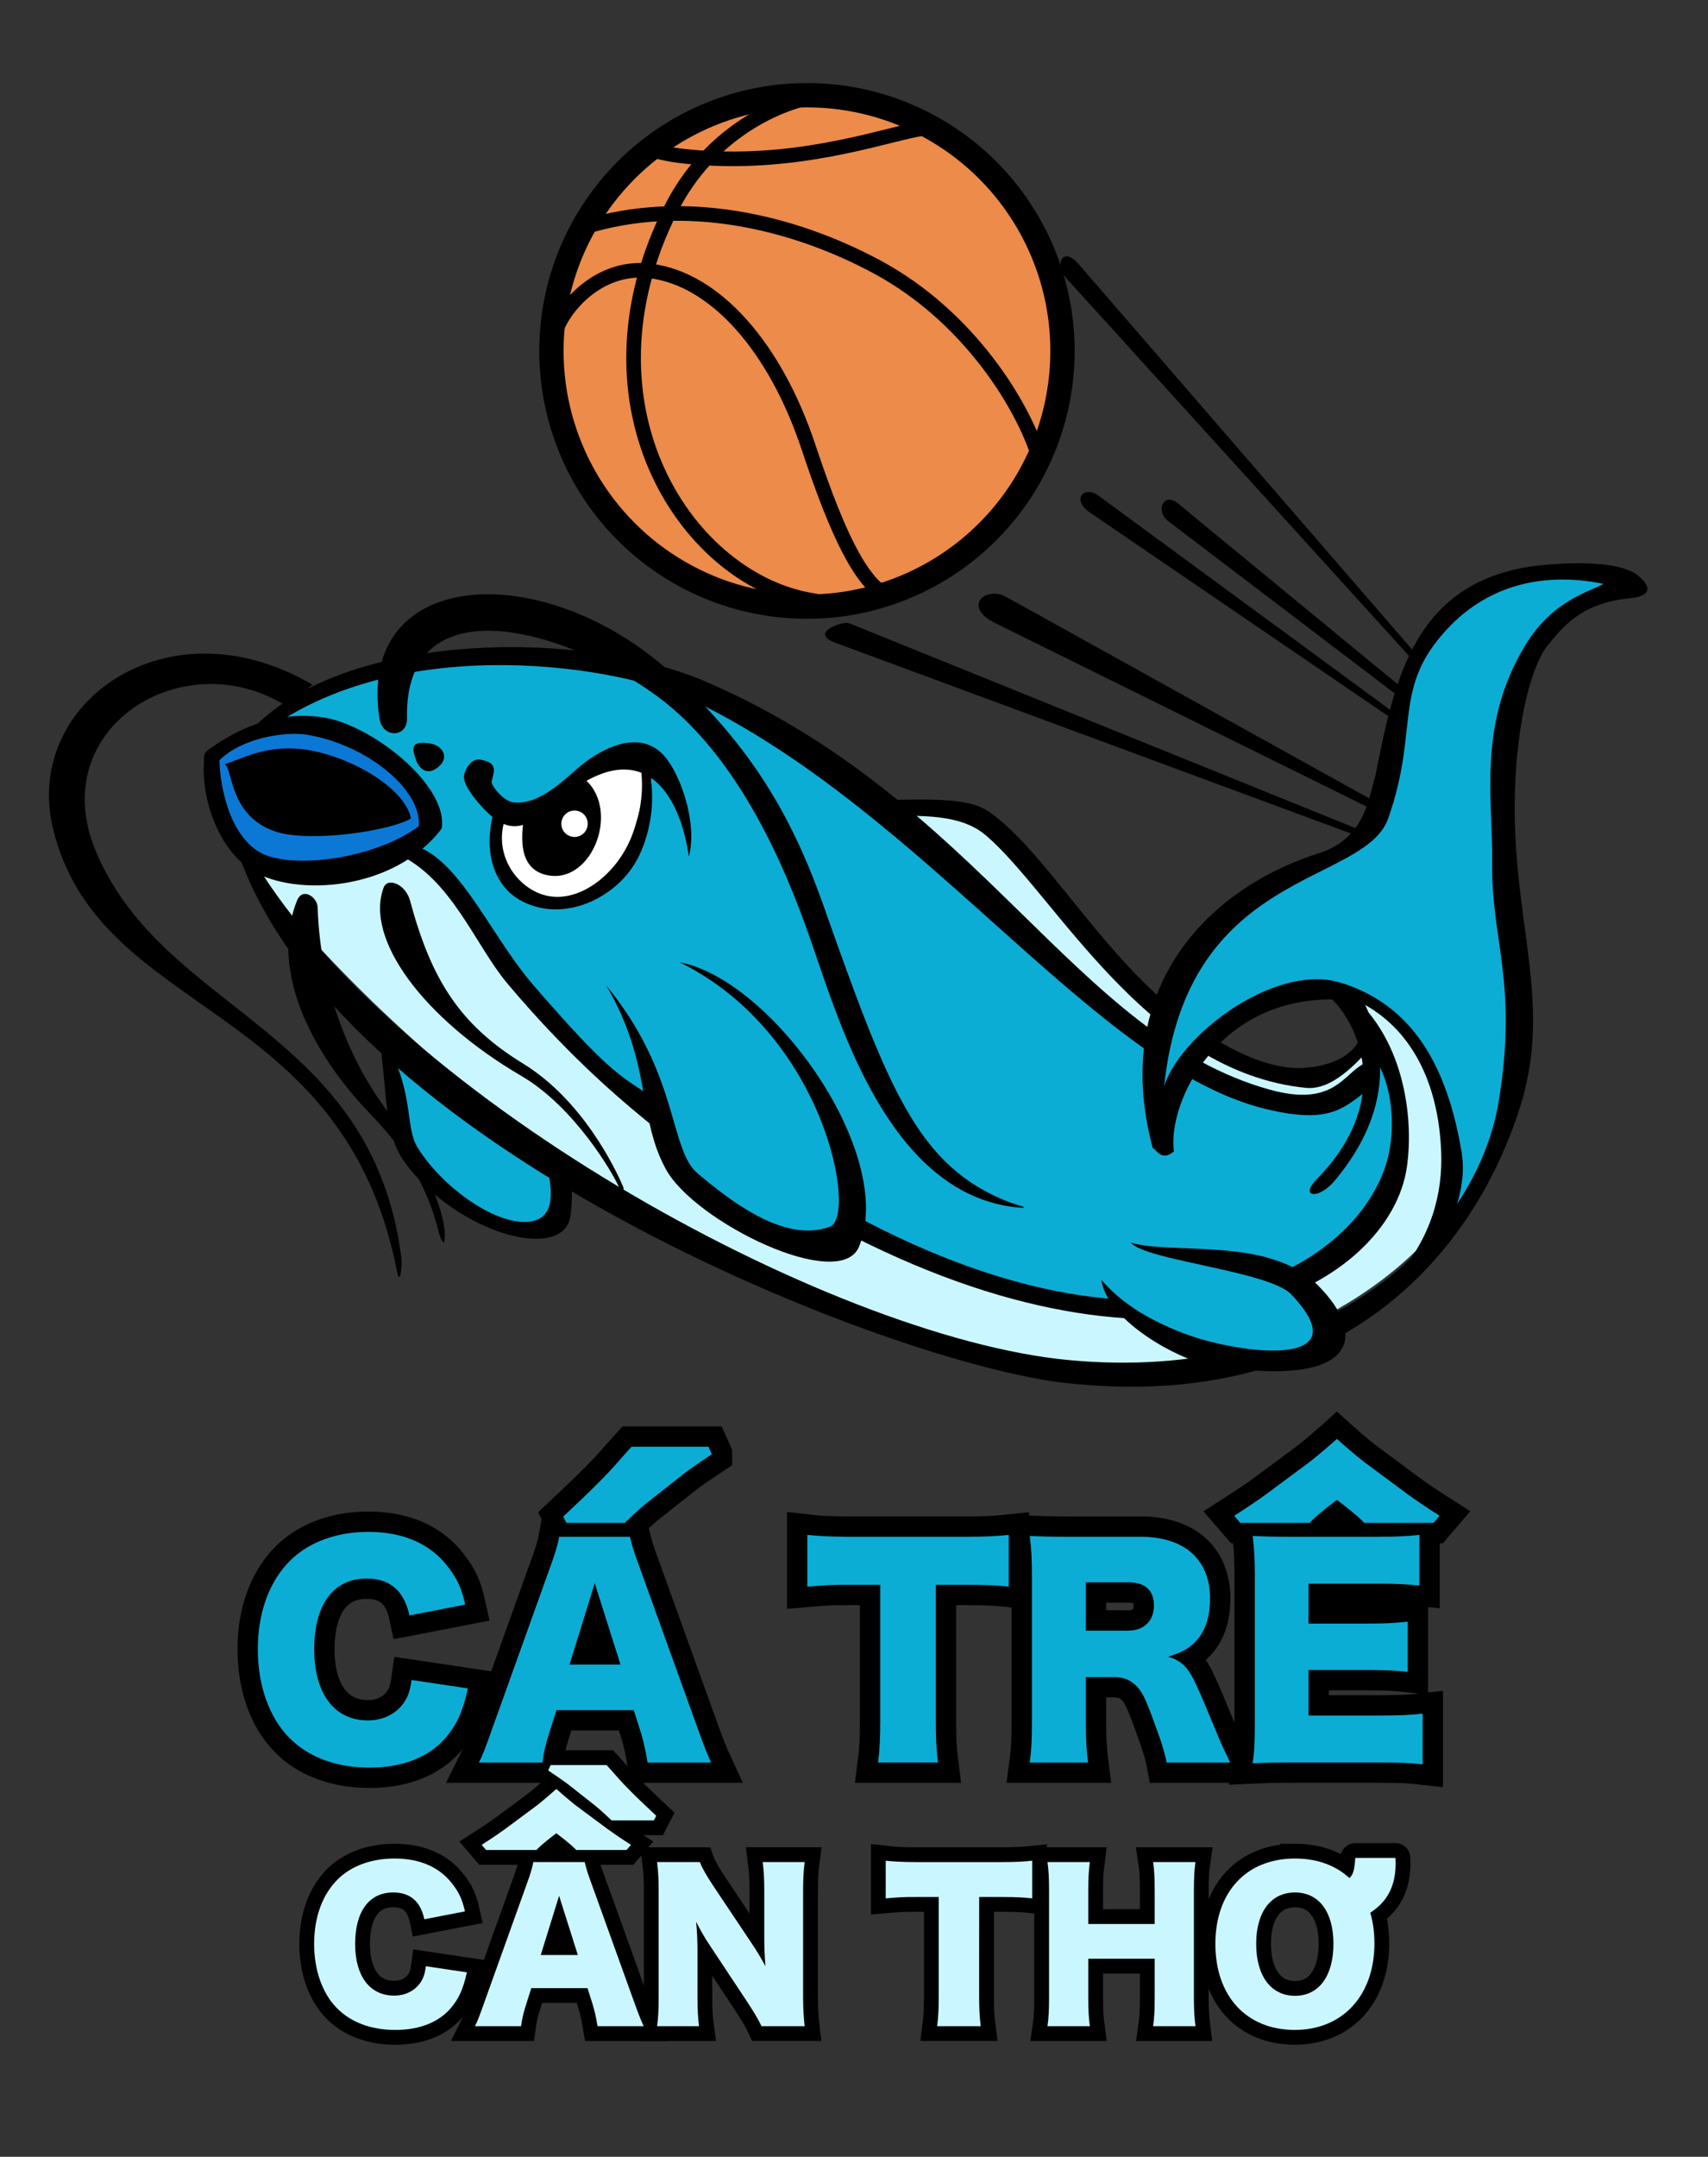 <?xml version="1.0" encoding="UTF-8" standalone="no"?>
<!-- Created with Inkscape (http://www.inkscape.org/) -->

<svg
   xmlns:dc="http://purl.org/dc/elements/1.1/"
   xmlns:cc="http://creativecommons.org/ns#"
   xmlns:rdf="http://www.w3.org/1999/02/22-rdf-syntax-ns#"
   xmlns:svg="http://www.w3.org/2000/svg"
   xmlns="http://www.w3.org/2000/svg"
   xmlns:sodipodi="http://sodipodi.sourceforge.net/DTD/sodipodi-0.dtd"
   xmlns:inkscape="http://www.inkscape.org/namespaces/inkscape"
   width="420"
   height="530"
   viewBox="0 0 111.125 140.229"
   version="1.1"
   id="svg33586"
   inkscape:version="0.92.2 5c3e80d, 2017-08-06"
   sodipodi:docname="Ca Tre Can Tho.svg">
  <rect x="0" y="0" width="111.125" height="140.229" fill="#333333" stroke="none"/>
  <defs
     id="defs33580" />
  <sodipodi:namedview
     id="base"
     pagecolor="#ffffff"
     bordercolor="#666666"
     borderopacity="1.0"
     inkscape:pageopacity="0.0"
     inkscape:pageshadow="2"
     inkscape:zoom="0.7"
     inkscape:cx="137.00526"
     inkscape:cy="237.39518"
     inkscape:document-units="px"
     inkscape:current-layer="layer1"
     showgrid="false"
     units="px"
     inkscape:window-width="1440"
     inkscape:window-height="855"
     inkscape:window-x="0"
     inkscape:window-y="1"
     inkscape:window-maximized="1" />
  <g
     inkscape:label="Lớp"
     inkscape:groupmode="layer"
     id="layer1"
     transform="translate(0,-156.771)">
    <path
       style="display:inline;opacity:1;vector-effect:none;fill:#0cadd5;fill-opacity:1;stroke:none;stroke-width:0.265px;stroke-linecap:round;stroke-linejoin:round;stroke-miterlimit:4;stroke-dasharray:none;stroke-dashoffset:0;stroke-opacity:1"
       d="m 25.4,224.295 c -0.288,3.353 0.587,6.297 0.951,6.976 2.137,3.988 6.205,5.681 9.407,5.391 0.902,-0.082 0.803,-1.923 1.057,-3.699 -5.111,-3.003 -10.113,-7.799 -11.415,-8.667 z"
       id="path10575"
       inkscape:connector-curvature="0"
       sodipodi:nodetypes="csscc" />
    <path
       style="display:inline;opacity:1;vector-effect:none;fill:#caf7ff;fill-opacity:1;stroke:none;stroke-width:0.265px;stroke-linecap:round;stroke-linejoin:round;stroke-miterlimit:4;stroke-dasharray:none;stroke-dashoffset:0;stroke-opacity:1"
       d="m 57.743,209.709 c 11.148,10.501 21.713,20.233 28.569,18.744 1.071,-0.233 2.051,-1.254 2.929,-2.044 -0.093,-0.731 -0.234,-1.168 -0.317,-1.585 -1.213,1.015 -2.747,2.225 -4.124,2.284 -7.367,0.314 -16.099,-11.908 -18.389,-15.073 -2.453,-3.389 -6.181,-3.281 -8.667,-2.325 z"
       id="path10559"
       inkscape:connector-curvature="0"
       sodipodi:nodetypes="csccssc" />
    <path
       style="display:inline;opacity:1;vector-effect:none;fill:#caf7ff;fill-opacity:1;stroke:none;stroke-width:0.265px;stroke-linecap:round;stroke-linejoin:round;stroke-miterlimit:4;stroke-dasharray:none;stroke-dashoffset:0;stroke-opacity:1"
       d="m 16.35,212.768 c 5.178,1.394 9.947,-0.832 10.314,-1.046 11.77,13.908 35.043,33.928 53.812,29.596 14.959,-2.484 7.75,-18.513 6.876,-19.581 7,0.257 7.801,10.121 5.83,15.247 -6.324,7.111 -17.202,9.446 -22.123,9.118 -23.999,-0.521 -50.4,-25.947 -54.709,-33.333 z"
       id="path10532"
       inkscape:connector-curvature="0" />
    <path
       style="display:inline;opacity:1;vector-effect:none;fill:#0cadd5;fill-opacity:1;stroke:none;stroke-width:0.265px;stroke-linecap:round;stroke-linejoin:round;stroke-miterlimit:4;stroke-dasharray:none;stroke-dashoffset:0;stroke-opacity:1"
       d="m 77.42,226.031 c -4.476,-1.964 -22.959,-20.693 -36.555,-25.968 -5.235,-2.031 -19.117,-0.956 -23.916,4.036 -1.714,1.782 5.499,4.442 11.263,9.089 3.1,2.499 5.993,8.335 6.375,8.699 2.443,2.325 5.256,4.632 8.255,6.807 0.523,5.897 9.604,10.194 12.251,7.563 5.542,2.855 10.915,4.842 15.131,5.345 9.03,1.076 16.93,-1.805 19.705,-7.347 1.647,-3.289 1.794,-8.364 -0.722,-8.56 -4.297,5.256 -8.598,1.736 -11.787,0.337 z"
       id="path10510"
       inkscape:connector-curvature="0"
       sodipodi:nodetypes="sssssccsscs" />
    <path
       style="display:inline;opacity:1;vector-effect:none;fill:#0c78d5;fill-opacity:1;stroke:none;stroke-width:0.265px;stroke-linecap:round;stroke-linejoin:round;stroke-miterlimit:4;stroke-dasharray:none;stroke-dashoffset:0;stroke-opacity:1"
       d="m 13.809,205.742 c 7.601,-5.255 13.645,2.54 14.35,4.185 -1.785,3.967 -8.335,3.966 -11.51,2.99 -2.785,-2.098 -2.626,-4.173 -2.84,-7.175 z"
       id="path10514"
       inkscape:connector-curvature="0" />
    <path
       style="display:inline;opacity:1;vector-effect:none;fill:#ffffff;fill-opacity:1;stroke:#000000;stroke-width:0.265px;stroke-linecap:round;stroke-linejoin:round;stroke-miterlimit:4;stroke-dasharray:none;stroke-dashoffset:0;stroke-opacity:1"
       d="m 32.568,209.629 c -0.995,4.71 1.095,5.344 2.466,5.605 5.402,1.031 6.356,-3.929 7.324,-8.445 -4.083,-1.363 -7.076,3.884 -9.791,2.84 z"
       id="path10512"
       inkscape:connector-curvature="0"
       sodipodi:nodetypes="cscc" />
    <path
       style="display:inline;opacity:1;vector-effect:none;fill:#000000;fill-opacity:1;stroke:none;stroke-width:0.265px;stroke-linecap:round;stroke-linejoin:round;stroke-miterlimit:4;stroke-dasharray:none;stroke-dashoffset:0;stroke-opacity:1"
       d="m 64.191,211.123 c -1.354,-1.17 -3.285,-1.43 -6.808,-1.263 -0.524,0.294 -0.379,-0.85 -0.634,-1.021 6.435,-0.301 7.02,0.185 8.368,1.307 2.687,2.234 5.654,6.873 9.217,10.414 3.454,3.432 7.5,5.805 10.425,5.644 1.602,-0.088 3.081,-0.64 3.655,-1.787 0.337,0.656 0.244,0.793 0.299,0.972 -1.111,1.181 -2.408,2.242 -3.733,2.112 -10.314,-1.015 -16.306,-12.503 -20.789,-16.377 z"
       id="path25739"
       inkscape:connector-curvature="0"
       sodipodi:nodetypes="sccsssccss" />
    <path
       style="display:inline;opacity:1;vector-effect:none;fill:#000000;fill-opacity:1;stroke:none;stroke-width:0.265px;stroke-linecap:round;stroke-linejoin:round;stroke-miterlimit:4;stroke-dasharray:none;stroke-dashoffset:0;stroke-opacity:1"
       d="m 34.201,209.226 c -0.347,1.855 -0.543,4.019 1.374,4.439 3.019,0.661 4.905,-4.473 2.283,-6.38 -1.328,0.861 -2.589,1.407 -3.657,1.941 z"
       id="path25391"
       inkscape:connector-curvature="0"
       sodipodi:nodetypes="cscc" />
    <circle
       style="display:inline;opacity:1;vector-effect:none;fill:#ec8b4a;fill-opacity:1;stroke:#000000;stroke-width:1.582;stroke-linecap:round;stroke-linejoin:round;stroke-miterlimit:4;stroke-dasharray:none;stroke-dashoffset:0;stroke-opacity:1;marker:none"
       id="path25345"
       cx="52.502"
       cy="179.587"
       r="16.626" />
    <path
       style="display:inline;opacity:1;vector-effect:none;fill:#000000;fill-opacity:1;stroke:none;stroke-width:0.265px;stroke-linecap:round;stroke-linejoin:round;stroke-miterlimit:4;stroke-dasharray:none;stroke-dashoffset:0;stroke-opacity:1"
       d="m 88.569,210.767 c 0.31,0.125 0.003,0.445 -0.619,0.215 l -33.607,-12.424 c -1.758,-0.65 0.51,-1.427 0.897,-1.271 z"
       id="path25347"
       inkscape:connector-curvature="0"
       sodipodi:nodetypes="sssss" />
    <path
       style="display:inline;opacity:1;vector-effect:none;fill:#000000;fill-opacity:1;stroke:none;stroke-width:0.265px;stroke-linecap:round;stroke-linejoin:round;stroke-miterlimit:4;stroke-dasharray:none;stroke-dashoffset:0;stroke-opacity:1"
       d="M 93.05,200.361 70.179,173.944 c -1.063,-1.228 -1.581,0.061 -0.822,0.897 l 23.272,25.632 c 0.478,0.526 0.79,0.314 0.422,-0.111 z"
       id="path25349"
       inkscape:connector-curvature="0"
       sodipodi:nodetypes="sssss" />
    <path
       style="display:inline;opacity:1;vector-effect:none;fill:#000000;fill-opacity:1;stroke:none;stroke-width:0.265px;stroke-linecap:round;stroke-linejoin:round;stroke-miterlimit:4;stroke-dasharray:none;stroke-dashoffset:0;stroke-opacity:1"
       d="M 94.429,204.656 75.982,190.635 c -0.805,-0.612 -0.319,-1.937 0.673,-1.121 l 17.751,14.599 c 0.408,0.336 0.506,0.885 0.024,0.543 z"
       id="path25351"
       inkscape:connector-curvature="0"
       sodipodi:nodetypes="cssssc" />
    <path
       style="display:inline;opacity:1;vector-effect:none;fill:#000000;fill-opacity:1;stroke:none;stroke-width:0.265px;stroke-linecap:round;stroke-linejoin:round;stroke-miterlimit:4;stroke-dasharray:none;stroke-dashoffset:0;stroke-opacity:1"
       d="m 90.395,202.886 c 0.699,0.513 0.271,0.681 -0.159,0.388 L 70.939,190.113 c -1.29,-0.88 -0.399,-1.798 0.523,-1.121 z"
       id="path25353"
       inkscape:connector-curvature="0"
       sodipodi:nodetypes="sssss" />
    <path
       style="display:inline;opacity:1;vector-effect:none;fill:#000000;fill-opacity:1;stroke:none;stroke-width:0.265px;stroke-linecap:round;stroke-linejoin:round;stroke-miterlimit:4;stroke-dasharray:none;stroke-dashoffset:0;stroke-opacity:1"
       d="m 44.816,212.458 c -0.462,-3.236 -2.11,-6.661 -5.68,-5.381 -3.483,1.248 -4.708,5.128 -7.399,2.541 -0.769,-0.739 -1.665,-1.885 -1.547,-2.439 0.076,-0.357 0.432,-1.117 1.052,-1.019 1.296,0.204 0.823,0.896 0.74,1.48 0.192,0.544 0.919,1.238 1.406,1.298 1.844,0.23 3.594,-1.791 4.668,-2.598 1.508,-1.133 3.731,-2.075 5.19,-0.392 1.03,1.188 2.151,4.347 1.571,6.51 z"
       id="path25361"
       inkscape:connector-curvature="0"
       sodipodi:nodetypes="csssscsssc" />
    <path
       style="display:inline;opacity:1;vector-effect:none;fill:#000000;fill-opacity:1;stroke:none;stroke-width:0.265px;stroke-linecap:round;stroke-linejoin:round;stroke-miterlimit:4;stroke-dasharray:none;stroke-dashoffset:0;stroke-opacity:1"
       d="m 34.405,214.497 c -1.221,-0.823 -2.13,-2.465 -1.591,-4.337 -0.297,-0.176 -0.383,-0.803 -0.614,-0.854 -0.845,2.721 -0.072,4.97 1.536,5.929 2.816,1.68 6.525,-0.068 7.843,-2.823 0.865,-1.808 1.046,-3.953 0.655,-5.512 -0.58,-0.96 -0.734,-1.108 -0.545,-0.21 0.259,1.717 -0.114,3.785 -1.053,5.406 -1.297,2.238 -3.972,3.924 -6.231,2.401 z"
       id="path25363"
       inkscape:connector-curvature="0"
       sodipodi:nodetypes="sccssccss" />
    <path
       style="display:inline;opacity:1;vector-effect:none;fill:#000000;fill-opacity:1;stroke:none;stroke-width:0.265px;stroke-linecap:round;stroke-linejoin:round;stroke-miterlimit:4;stroke-dasharray:none;stroke-dashoffset:0;stroke-opacity:1"
       d="m 66.208,235.275 c -8.276,-0.801 -11.53,-11.813 -13.346,-17.037 -1.155,-3.324 -4.197,-11.905 -10.153,-16.235 -6.25,-4.543 -16.423,-7.185 -16.229,1.483 0.028,1.259 -1.597,1.294 -1.794,0 -1.516,-9.959 10.883,-10.499 19.183,-2.777 4.986,4.638 7.624,9.04 9.719,14.972 4.254,12.045 6.157,16.926 12.04,19.238 0.379,0.149 1.648,0.459 0.579,0.356 z"
       id="path25369"
       inkscape:connector-curvature="0"
       sodipodi:nodetypes="sssssssss" />
    <path
       style="display:inline;opacity:1;vector-effect:none;fill:#000000;fill-opacity:1;stroke:none;stroke-width:0.265px;stroke-linecap:round;stroke-linejoin:round;stroke-miterlimit:4;stroke-dasharray:none;stroke-dashoffset:0;stroke-opacity:1"
       d="m 25.833,239.439 c 0.198,1.01 0.349,-0.386 0.274,-0.958 -1.956,-14.888 -15.4,-15.798 -19.855,-26.321 -3.402,-8.036 5.684,-13.724 12.41,-9.464 0.741,0.482 1.102,-1.205 1.694,-1.397 -9.483,-5.57 -18.884,1.207 -16.906,9.353 3,12.356 18.903,11.029 22.384,28.788 z"
       id="path25375"
       inkscape:connector-curvature="0"
       sodipodi:nodetypes="sssccss" />
    <path
       style="display:inline;opacity:1;vector-effect:none;fill:none;fill-opacity:1;stroke:#000000;stroke-width:0.949;stroke-linecap:round;stroke-linejoin:round;stroke-miterlimit:4;stroke-dasharray:none;stroke-dashoffset:0;stroke-opacity:1"
       d="m 38.022,171.542 c 6.393,-2.001 13.48,-0.424 19.087,2.61 5.943,3.215 9.473,9 10.5,12.407"
       id="path25381"
       inkscape:connector-curvature="0"
       sodipodi:nodetypes="csc" />
    <path
       style="display:inline;opacity:1;vector-effect:none;fill:#000000;fill-opacity:1;stroke:none;stroke-width:0.265px;stroke-linecap:round;stroke-linejoin:round;stroke-miterlimit:4;stroke-dasharray:none;stroke-dashoffset:0;stroke-opacity:1"
       d="m 39.435,220.829 c 2.995,5.088 2.023,8.543 3.886,11.958 1.872,3.432 11.334,8.057 12.571,5.031 2.453,-5.997 -5.655,-17.36 -11.674,-18.484 9.485,4.676 11.557,16.521 9.785,17.19 -3.043,1.149 -6.73,-1.899 -8.59,-3.438 -1.91,-1.582 -1.179,-6.406 -5.979,-12.257 z"
       id="path25385"
       inkscape:connector-curvature="0"
       sodipodi:nodetypes="csscssc" />
    <path
       style="display:inline;opacity:1;vector-effect:none;fill:#000000;fill-opacity:1;stroke:none;stroke-width:0.265px;stroke-linecap:round;stroke-linejoin:round;stroke-miterlimit:4;stroke-dasharray:none;stroke-dashoffset:0;stroke-opacity:1"
       d="m 37.119,235.795 c -0.414,3.127 -7.422,1.155 -10.773,-3.438 -1.372,-1.88 -1.108,-4.194 -1.68,-8.289 0.438,0.279 0.459,0.604 0.735,0.968 1.529,3.18 0.967,5.048 1.775,6.353 1.628,2.63 5.21,5.145 7.367,4.798 2.409,-0.388 0.699,-4.217 0.793,-5.021 l 1.374,0.74 c 0.533,1.287 0.585,2.563 0.409,3.889 z"
       id="path25387"
       inkscape:connector-curvature="0"
       sodipodi:nodetypes="ssccssccs" />
    <circle
       style="display:inline;opacity:1;vector-effect:none;fill:#ffffff;fill-opacity:1;stroke:none;stroke-width:0.265;stroke-linecap:round;stroke-linejoin:round;stroke-miterlimit:4;stroke-dasharray:none;stroke-dashoffset:0;stroke-opacity:1;marker:none"
       id="path25393"
       cx="37.38"
       cy="210.328"
       r="0.859" />
    <path
       style="display:inline;opacity:1;vector-effect:none;fill:#000000;fill-opacity:1;stroke:none;stroke-width:0.265px;stroke-linecap:round;stroke-linejoin:round;stroke-miterlimit:4;stroke-dasharray:none;stroke-dashoffset:0;stroke-opacity:1"
       d="m 91.118,209.807 c 0.827,0.459 0.037,0.513 -0.58,0.208 L 64.747,197.282 c -2.158,-1.066 -0.639,-2.456 0.74,-1.691 z"
       id="path25703"
       inkscape:connector-curvature="0"
       sodipodi:nodetypes="sssss" />
    <path
       style="display:inline;opacity:1;vector-effect:none;fill:none;fill-opacity:1;stroke:#000000;stroke-width:0.949;stroke-linecap:round;stroke-linejoin:round;stroke-miterlimit:4;stroke-dasharray:none;stroke-dashoffset:0;stroke-opacity:1"
       d="m 53.039,195.838 c -8.196,-1.171 -15.884,-12.566 -9.385,-25.475 2.472,-4.911 6.982,-7.036 9.922,-7.419"
       id="path25707"
       inkscape:connector-curvature="0"
       sodipodi:nodetypes="csc" />
    <path
       style="display:inline;opacity:1;vector-effect:none;fill:none;fill-opacity:1;stroke:#000000;stroke-width:0.949;stroke-linecap:round;stroke-linejoin:round;stroke-miterlimit:4;stroke-dasharray:none;stroke-dashoffset:0;stroke-opacity:1"
       d="m 57.458,195.348 c -1.814,-1.12 -3.4,-5.15 -4.868,-9.545 -2.165,-6.48 -6.062,-10.889 -10.275,-11.417 -3.105,-0.389 -5.452,2.006 -6.185,3.926"
       id="path25709"
       inkscape:connector-curvature="0"
       sodipodi:nodetypes="cssc" />
    <path
       style="display:inline;opacity:1;vector-effect:none;fill:none;fill-opacity:1;stroke:#000000;stroke-width:0.949;stroke-linecap:round;stroke-linejoin:round;stroke-miterlimit:4;stroke-dasharray:none;stroke-dashoffset:0;stroke-opacity:1"
       d="m 42.351,166.453 c 0.666,0.319 1.997,0.507 3.716,0.602 6.543,0.362 11.854,-1.625 13.977,-1.929"
       id="path25711"
       inkscape:connector-curvature="0"
       sodipodi:nodetypes="csc" />
    <path
       style="display:inline;opacity:1;vector-effect:none;fill:#000000;fill-opacity:1;stroke:none;stroke-width:0.265px;stroke-linecap:round;stroke-linejoin:round;stroke-miterlimit:4;stroke-dasharray:none;stroke-dashoffset:0;stroke-opacity:1"
       d="m 16.926,212.197 c 1.924,1.096 7.376,0.48 10.317,-1.707 0.222,-2.376 -3.404,-5.315 -7.263,-5.948 -1.408,-0.231 -4.245,0.196 -5.7,1.658 0,1.191 0.469,4.757 2.647,5.998 z m -3.419,-6.638 c 2.961,-2.177 5.608,-2.446 7.543,-2.144 3.16,0.494 8.136,4.431 7.688,7.224 -3.105,4.085 -9.535,4.434 -12.296,2.751 -2.147,-1.309 -3.322,-4.506 -3.178,-7.023 0.02,-0.341 -0.054,-0.59 0.243,-0.808 z"
       id="path25713"
       inkscape:connector-curvature="0"
       sodipodi:nodetypes="scscssscsss" />
    <path
       style="display:inline;opacity:1;vector-effect:none;fill:#000000;fill-opacity:1;stroke:none;stroke-width:0.265px;stroke-linecap:round;stroke-linejoin:round;stroke-miterlimit:4;stroke-dasharray:none;stroke-dashoffset:0;stroke-opacity:1"
       d="m 88.74,227.828 c -1.433,1.08 -2.409,1.994 -6.342,1.057 -11.079,-2.638 -22.058,-19.197 -37.256,-26.548 -4.775,-2.31 -18.734,-4.491 -27.641,1.815 -3.094,0.576 2.187,-0.365 -1.268,0.211 6.024,-6.63 21.723,-6.707 29.674,-3.28 17.905,7.718 23.989,23.002 36.703,26.533 4.168,1.157 4.794,-1.023 6.13,-1.691 0.495,1.593 0,1.205 0,1.903 z"
       id="path25717"
       inkscape:connector-curvature="0"
       sodipodi:nodetypes="cssccsscc" />
    <path
       style="display:inline;opacity:1;vector-effect:none;fill:#000000;fill-opacity:1;stroke:none;stroke-width:0.265px;stroke-linecap:round;stroke-linejoin:round;stroke-miterlimit:4;stroke-dasharray:none;stroke-dashoffset:0;stroke-opacity:1"
       d="m 42.551,230.048 c -1.532,-1.253 -5.197,-4.174 -9.513,-9.301 -2.175,-2.583 -3.669,-6.917 -7.293,-8.509 -0.024,-0.546 0.317,-0.381 0.528,-0.634 3.378,0.3 5.419,5.746 8.456,9.248 4.807,5.545 5.502,5.782 7.61,7.187 0.07,1.26 0.097,1.475 0.211,2.008 z"
       id="path25721"
       inkscape:connector-curvature="0"
       sodipodi:nodetypes="csccscc" />
    <path
       style="display:inline;opacity:1;vector-effect:none;fill:#0cadd5;fill-opacity:1;stroke:none;stroke-width:0.265px;stroke-linecap:round;stroke-linejoin:round;stroke-miterlimit:4;stroke-dasharray:none;stroke-dashoffset:0;stroke-opacity:1"
       d="m 75.393,230.556 c -0.897,-7.471 1.965,-12.648 3.438,-13.752 6.276,-4.703 9.96,-3.805 10.762,-6.876 1.211,-4.634 2.825,-11.921 4.185,-13.004 3.963,-3.157 8.275,-3.766 12.257,-2.541 -6.877,1.184 -8.483,9.439 -8.221,13.752 1.195,19.667 1.325,21.649 -3.288,27.803 -0.042,-8.98 -3.396,-15.008 -8.916,-14.727 -5.244,0.267 -9.705,5.507 -10.217,9.346 z"
       id="path10516"
       inkscape:connector-curvature="0"
       sodipodi:nodetypes="cssscscsc" />
    <path
       style="display:inline;opacity:1;vector-effect:none;fill:#000000;fill-opacity:1;stroke:none;stroke-width:0.265px;stroke-linecap:round;stroke-linejoin:round;stroke-miterlimit:4;stroke-dasharray:none;stroke-dashoffset:0;stroke-opacity:1"
       d="m 100.737,193.477 c -8.835,0.674 -10.003,7.609 -11.257,13.74 -0.461,1.498 -0.651,3.944 -3.488,4.968 -7.309,2.249 -13.797,8.727 -10.992,19.237 0.199,0.031 0.55,0.912 1.374,0.211 -0.42,-3.151 2.779,-9.923 10.305,-9.883 1.917,1.931 3.816,6.8 -1.004,11.679 -1.154,1.168 0.091,1.384 1.163,0.106 4.196,-5.005 3.184,-9.507 1.48,-12.366 -4.191,-2.682 -11.462,2.608 -12.578,6.236 1.482,-14.225 13.039,-13.021 14.586,-17.44 2.056,-5.874 0.211,-8.424 3.846,-12.314 2.755,-2.948 6.415,-3.68 10.147,-2.922 -0.696,0.476 -3.22,0.937 -5.076,3.985 -3.133,5.145 -2.108,10.037 -2.162,14.099 -0.068,5.143 1.69,7.809 0.432,15.543 -1.446,8.891 -11.433,18.424 -28.033,16.837 -15.663,-1.497 -44.608,-17.553 -53.363,-33.184 -0.248,0.055 -0.498,-0.1 -0.747,-0.149 6.353,19.428 42.607,33.576 53.961,34.828 17.413,1.921 26.366,-7.895 29.556,-17.909 1.909,-5.99 0.076,-10.762 -0.282,-17.376 -0.328,-6.065 0.826,-11.145 2.117,-12.71 1.088,-1.32 2.257,-2.72 5.303,-3.023 1.959,-0.195 0.938,-1.169 0.523,-1.495 -1.287,-1.01 -4.642,-0.788 -5.811,-0.699 z"
       id="path25723"
       inkscape:connector-curvature="0"
       sodipodi:nodetypes="ssssccssscsscsccccccssssss" />
    <path
       style="display:inline;opacity:1;vector-effect:none;fill:#000000;fill-opacity:1;stroke:none;stroke-width:0.265px;stroke-linecap:round;stroke-linejoin:round;stroke-miterlimit:4;stroke-dasharray:none;stroke-dashoffset:0;stroke-opacity:1"
       d="m 88.559,224.529 c 1.916,1.621 2.341,5.014 1.752,7.457 -1.681,6.969 -14.014,14.919 -34.732,3.791 0.051,0.783 -0.117,1.049 -0.149,1.345 21.652,10.998 35.019,3.045 36.104,-4.474 0.425,-2.944 -0.078,-7.59 -2.974,-10.586 0.075,1.129 0,1.886 0,2.466 z"
       id="path25731"
       inkscape:connector-curvature="0"
       sodipodi:nodetypes="csccscc" />
    <path
       style="display:inline;opacity:1;vector-effect:none;fill:#000000;fill-opacity:1;stroke:none;stroke-width:0.265px;stroke-linecap:round;stroke-linejoin:round;stroke-miterlimit:4;stroke-dasharray:none;stroke-dashoffset:0;stroke-opacity:1"
       d="m 88.526,221.95 c 3.234,1.67 5.059,5.107 5.239,9.71 0.103,2.638 -0.592,5.539 -2.996,8.248 1.095,-0.73 2.713,-1.557 3.256,-2.779 0.896,-2.069 1.358,-3.744 1.064,-5.482 -0.939,-5.566 -3.162,-9.449 -7.685,-10.931 0.397,0.362 0.818,0.862 1.121,1.233 z"
       id="path25733"
       inkscape:connector-curvature="0"
       sodipodi:nodetypes="cscsscc" />
    <path
       style="display:inline;opacity:1;vector-effect:none;fill:#0cadd5;fill-opacity:1;stroke:none;stroke-width:0.265px;stroke-linecap:round;stroke-linejoin:round;stroke-miterlimit:4;stroke-dasharray:none;stroke-dashoffset:0;stroke-opacity:1"
       d="m 72.046,240.709 c 3.165,4.034 7.333,5.168 11.958,4.484 5.07,-0.75 0.801,-4.603 -0.149,-5.082 -2.69,-1.356 -8.388,-1.821 -9.567,-2.242 -1.654,0.822 -1.857,1.173 -2.242,2.84 z"
       id="path25743"
       inkscape:connector-curvature="0"
       sodipodi:nodetypes="csscc" />
    <path
       style="display:inline;opacity:1;vector-effect:none;fill:#000000;fill-opacity:1;stroke:none;stroke-width:0.265px;stroke-linecap:round;stroke-linejoin:round;stroke-miterlimit:4;stroke-dasharray:none;stroke-dashoffset:0;stroke-opacity:1"
       d="m 73.554,237.552 c 0.978,1.182 9.013,1.848 10.464,3.382 4.641,4.906 -3.468,3.873 -6.976,2.537 -3.178,-1.211 -4.539,-2.541 -5.391,-3.488 0.426,2.765 5.158,5.197 6.87,5.496 9.63,1.684 10.676,-1.719 7.187,-5.179 -3.191,-3.165 -9.464,-1.92 -12.155,-2.748 z"
       id="path25741"
       inkscape:connector-curvature="0"
       sodipodi:nodetypes="csscssc" />
    <path
       style="display:inline;opacity:1;vector-effect:none;fill:#000000;fill-opacity:1;stroke:none;stroke-width:0.265px;stroke-linecap:round;stroke-linejoin:round;stroke-miterlimit:4;stroke-dasharray:none;stroke-dashoffset:0;stroke-opacity:1"
       d="m 27.946,205.103 c 0.829,0.114 1.26,0.861 0.687,1.427 -0.791,0.781 -1.349,0.212 -1.533,-0.264 -0.373,-0.967 -0.296,-1.32 0.846,-1.163 z"
       id="path25747"
       inkscape:connector-curvature="0"
       sodipodi:nodetypes="ssss" />
    <path
       style="display:inline;opacity:1;vector-effect:none;fill:#000000;fill-opacity:1;stroke:none;stroke-width:0.265px;stroke-linecap:round;stroke-linejoin:round;stroke-miterlimit:4;stroke-dasharray:none;stroke-dashoffset:0;stroke-opacity:1"
       d="m 14.623,206.455 c 1.115,-0.318 2.82,-1.417 5.633,-0.886 2.838,0.536 6.129,2.528 6.481,4.417 -1.311,0.797 -6.634,1.618 -8.877,0.829 -2.943,-1.036 -2.698,-4 -3.237,-4.359 z"
       id="path25749"
       inkscape:connector-curvature="0"
       sodipodi:nodetypes="cscsc" />
    <path
       style="display:inline;opacity:1;vector-effect:none;fill:#000000;fill-opacity:1;stroke:none;stroke-width:0.265px;stroke-linecap:round;stroke-linejoin:round;stroke-miterlimit:4;stroke-dasharray:none;stroke-dashoffset:0;stroke-opacity:1"
       d="m 28.571,236.979 c -0.838,-3.481 -2.566,-5.795 -4.482,-7.784 -3.71,-3.849 -6.601,-9.263 -4.763,-13.871 0.359,-0.9 1.319,-0.22 1.339,0.432 0.198,6.189 2.704,10.893 4.622,13.363 2.148,2.766 3.615,6.294 3.653,7.86 0.029,1.212 -0.348,0.091 -0.37,-1e-5 z"
       id="path10498"
       inkscape:connector-curvature="0"
       sodipodi:nodetypes="sssssss" />
    <path
       style="display:inline;opacity:1;vector-effect:none;fill:#000000;fill-opacity:1;stroke:none;stroke-width:0.265px;stroke-linecap:round;stroke-linejoin:round;stroke-miterlimit:4;stroke-dasharray:none;stroke-dashoffset:0;stroke-opacity:1"
       d="m 40.529,233.897 c -0.487,-1.134 -2.608,-5.592 -6.497,-7.975 -4.113,-2.52 -5.976,-5.463 -7.351,-10.588 -0.292,-1.091 -1.465,-1.533 -1.719,-0.859 -1.249,3.318 2.559,8.512 8.969,12.257 3.409,1.992 5.912,6.239 6.353,7.25 0.08,0.184 0.403,0.283 0.246,-0.084 z"
       id="path10500"
       inkscape:connector-curvature="0"
       sodipodi:nodetypes="sssssss" />
    <path
       d="m 30.268,261.096 c -0.229,-1.041 -0.529,-1.693 -1.094,-2.417 -1.147,-1.535 -2.928,-2.311 -5.203,-2.311 -2.064,0 -3.845,0.653 -5.062,1.834 -1.393,1.376 -2.134,3.404 -2.134,5.803 0,2.364 0.741,4.427 2.046,5.75 1.252,1.27 3.069,1.94 5.221,1.94 2.134,0 3.845,-0.67 4.939,-1.923 0.741,-0.864 1.129,-1.729 1.464,-3.228 l -3.669,-0.547 c -0.106,0.741 -0.229,1.094 -0.529,1.517 -0.512,0.706 -1.341,1.111 -2.311,1.111 -2.187,0 -3.493,-1.746 -3.493,-4.621 0,-2.91 1.252,-4.604 3.404,-4.604 1.517,0 2.452,0.794 2.787,2.399 z"
       style="font-style:normal;font-variant:normal;font-weight:normal;font-stretch:normal;font-size:66.667px;line-height:1.25;font-family:'Hiragino Kaku Gothic Std';-inkscape-font-specification:'Hiragino Kaku Gothic Std';text-align:center;letter-spacing:0px;word-spacing:0px;text-anchor:middle;display:inline;fill:#000000;fill-opacity:1;stroke:#000000;stroke-width:2.646;stroke-miterlimit:4;stroke-dasharray:none"
       id="path11326"
       inkscape:connector-curvature="0" />
    <path
       sodipodi:nodetypes="ccccccccccccccccccc"
       d="m 46.261,271.362 c -0.229,-0.494 -0.512,-1.217 -0.847,-2.152 l -3.828,-10.619 c -0.353,-0.935 -0.476,-1.393 -0.6,-1.905 h -4.604 c -0.088,0.512 -0.247,1.041 -0.564,1.905 l -3.81,10.619 c -0.423,1.199 -0.582,1.623 -0.847,2.152 h 4.128 c 0.088,-0.653 0.212,-1.199 0.441,-1.905 l 0.476,-1.499 h 5.027 l 0.476,1.499 c 0.176,0.6 0.282,1.058 0.423,1.905 z m -5.891,-6.368 h -3.316 l 1.64,-5.292 z"
       style="font-style:normal;font-variant:normal;font-weight:normal;font-stretch:normal;font-size:66.667px;line-height:1.25;font-family:'Hiragino Kaku Gothic Std';-inkscape-font-specification:'Hiragino Kaku Gothic Std';text-align:center;letter-spacing:0px;word-spacing:0px;text-anchor:middle;display:inline;fill:#000000;fill-opacity:1;stroke:#000000;stroke-width:2.646;stroke-miterlimit:4;stroke-dasharray:none"
       id="path11328"
       inkscape:connector-curvature="0" />
    <path
       d="m 60.886,259.808 h 1.993 c 1.27,0 1.958,0.035 2.752,0.123 v -3.369 c -0.811,0.088 -1.517,0.123 -2.752,0.123 h -7.726 c -1.076,0 -2.046,-0.053 -2.628,-0.123 v 3.369 c 1.252,-0.106 1.552,-0.123 2.663,-0.123 h 2.081 v 8.89 c 0,1.111 -0.035,1.834 -0.141,2.663 h 3.898 c -0.106,-0.829 -0.141,-1.605 -0.141,-2.663 z"
       style="font-style:normal;font-variant:normal;font-weight:normal;font-stretch:normal;font-size:66.667px;line-height:1.25;font-family:'Hiragino Kaku Gothic Std';-inkscape-font-specification:'Hiragino Kaku Gothic Std';text-align:center;letter-spacing:0px;word-spacing:0px;text-anchor:middle;display:inline;fill:#000000;fill-opacity:1;stroke:#000000;stroke-width:2.646;stroke-miterlimit:4;stroke-dasharray:none"
       id="path11330"
       inkscape:connector-curvature="0" />
    <path
       d="m 80.032,271.362 c -0.441,-0.935 -0.653,-1.376 -0.847,-1.87 -0.794,-1.905 -1.041,-2.505 -1.305,-3.069 -0.564,-1.252 -0.97,-1.658 -1.87,-1.94 0.864,-0.282 1.235,-0.476 1.676,-0.882 0.688,-0.653 1.041,-1.64 1.041,-2.893 0,-2.54 -1.658,-4.022 -4.516,-4.022 h -4.586 c -1.199,0 -1.852,-0.018 -2.628,-0.053 0.106,0.847 0.141,1.499 0.141,2.593 v 9.49 c 0,1.305 -0.035,1.834 -0.141,2.646 h 3.792 c -0.106,-0.811 -0.141,-1.464 -0.141,-2.663 v -2.893 h 1.799 c 0.564,0 1.005,0.141 1.376,0.476 0.441,0.388 0.653,0.794 1.217,2.328 0.547,1.464 0.758,2.187 0.864,2.752 z m -9.384,-8.572 v -3.14 h 2.769 c 1.094,0 1.658,0.512 1.658,1.499 0,1.005 -0.635,1.64 -1.676,1.64 z"
       style="font-style:normal;font-variant:normal;font-weight:normal;font-stretch:normal;font-size:66.667px;line-height:1.25;font-family:'Hiragino Kaku Gothic Std';-inkscape-font-specification:'Hiragino Kaku Gothic Std';text-align:center;letter-spacing:0px;word-spacing:0px;text-anchor:middle;display:inline;fill:#000000;fill-opacity:1;stroke:#000000;stroke-width:2.646;stroke-miterlimit:4;stroke-dasharray:none"
       id="path11333"
       inkscape:connector-curvature="0" />
    <path
       d="m 92.56,268.187 c -0.758,0.088 -1.535,0.123 -2.875,0.123 h -4.551 v -2.963 h 3.81 c 1.217,0 1.817,0.035 2.646,0.123 v -3.263 c -1.058,0.106 -1.482,0.123 -2.646,0.123 h -3.81 v -2.593 h 4.586 c 1.182,0 1.817,0.035 2.628,0.123 v -3.298 c -0.829,0.088 -1.429,0.123 -2.628,0.123 H 84.093 c -1.376,0 -1.87,-0.018 -2.593,-0.053 0.106,0.864 0.141,1.482 0.141,2.575 v 9.631 c 0,1.217 -0.035,1.87 -0.141,2.575 0.758,-0.035 1.252,-0.053 2.593,-0.053 h 5.556 c 1.517,0 2.152,0.035 2.91,0.123 z"
       style="font-style:normal;font-variant:normal;font-weight:normal;font-stretch:normal;font-size:66.667px;line-height:1.25;font-family:'Hiragino Kaku Gothic Std';-inkscape-font-specification:'Hiragino Kaku Gothic Std';text-align:center;letter-spacing:0px;word-spacing:0px;text-anchor:middle;display:inline;fill:#000000;fill-opacity:1;stroke:#000000;stroke-width:2.646;stroke-miterlimit:4;stroke-dasharray:none"
       id="path11335"
       inkscape:connector-curvature="0"
       sodipodi:nodetypes="csccsccsccsccsscsscsscc" />
    <path
       d="m 30.249,281.042 c -0.167,-0.757 -0.385,-1.231 -0.795,-1.757 -0.834,-1.116 -2.129,-1.68 -3.783,-1.68 -1.5,0 -2.796,0.474 -3.681,1.334 -1.013,1 -1.552,2.475 -1.552,4.219 0,1.718 0.539,3.219 1.488,4.181 0.911,0.923 2.231,1.411 3.796,1.411 1.552,0 2.796,-0.487 3.591,-1.398 0.539,-0.628 0.821,-1.257 1.064,-2.347 l -2.667,-0.398 c -0.077,0.539 -0.167,0.795 -0.385,1.103 -0.372,0.513 -0.975,0.808 -1.68,0.808 -1.59,0 -2.539,-1.27 -2.539,-3.36 0,-2.116 0.911,-3.347 2.475,-3.347 1.103,0 1.783,0.577 2.026,1.744 z"
       style="font-style:normal;font-variant:normal;font-weight:normal;font-stretch:normal;font-size:66.667px;line-height:1.25;font-family:'Hiragino Kaku Gothic Std';-inkscape-font-specification:'Hiragino Kaku Gothic Std';text-align:center;letter-spacing:0px;word-spacing:0px;text-anchor:middle;display:inline;fill:#000000;fill-opacity:1;stroke:#000000;stroke-width:1.924;stroke-miterlimit:4;stroke-dasharray:none"
       id="path11337"
       inkscape:connector-curvature="0" />
    <path
       d="m 41.877,288.506 c -0.167,-0.359 -0.372,-0.885 -0.616,-1.565 l -2.783,-7.72 c -0.256,-0.68 -0.346,-1.013 -0.436,-1.385 H 34.696 c -0.064,0.372 -0.18,0.757 -0.41,1.385 l -2.77,7.72 c -0.308,0.872 -0.423,1.18 -0.616,1.565 h 3.001 c 0.064,-0.474 0.154,-0.872 0.321,-1.385 l 0.346,-1.09 h 3.655 l 0.346,1.09 c 0.128,0.436 0.205,0.769 0.308,1.385 z m -4.283,-4.63 h -2.411 l 1.193,-3.847 z"
       style="font-style:normal;font-variant:normal;font-weight:normal;font-stretch:normal;font-size:66.667px;line-height:1.25;font-family:'Hiragino Kaku Gothic Std';-inkscape-font-specification:'Hiragino Kaku Gothic Std';text-align:center;letter-spacing:0px;word-spacing:0px;text-anchor:middle;display:inline;fill:#000000;fill-opacity:1;stroke:#000000;stroke-width:1.924;stroke-miterlimit:4;stroke-dasharray:none"
       id="path11339"
       inkscape:connector-curvature="0" />
    <path
       d="m 46.444,279.439 c -0.5,-0.744 -0.782,-1.257 -0.911,-1.603 h -2.783 c 0.077,0.59 0.103,1.167 0.103,1.911 v 6.746 c 0,0.949 -0.026,1.513 -0.103,2.013 h 2.732 c -0.077,-0.551 -0.103,-1.116 -0.103,-2.001 v -2.873 c 0,-0.628 -0.026,-1.334 -0.09,-1.911 0.359,0.68 0.577,1.064 0.923,1.577 l 2.372,3.578 c 0.436,0.667 0.731,1.141 0.962,1.629 h 2.808 c -0.064,-0.539 -0.103,-1.129 -0.103,-1.911 v -6.81 c 0,-0.834 0.026,-1.372 0.103,-1.949 h -2.732 c 0.077,0.59 0.103,1.103 0.103,1.949 v 2.924 c 0,0.718 0.026,1.308 0.077,1.898 -0.308,-0.564 -0.551,-0.975 -0.923,-1.526 z"
       style="font-style:normal;font-variant:normal;font-weight:normal;font-stretch:normal;font-size:66.667px;line-height:1.25;font-family:'Hiragino Kaku Gothic Std';-inkscape-font-specification:'Hiragino Kaku Gothic Std';text-align:center;letter-spacing:0px;word-spacing:0px;text-anchor:middle;display:inline;fill:#000000;fill-opacity:1;stroke:#000000;stroke-width:1.924;stroke-miterlimit:4;stroke-dasharray:none"
       id="path11341"
       inkscape:connector-curvature="0" />
    <path
       d="m 63.706,280.106 h 1.449 c 0.923,0 1.423,0.026 2.001,0.09 v -2.449 c -0.59,0.064 -1.103,0.09 -2.001,0.09 h -5.617 c -0.782,0 -1.488,-0.038 -1.911,-0.09 v 2.449 c 0.911,-0.077 1.129,-0.09 1.936,-0.09 h 1.513 v 6.463 c 0,0.808 -0.026,1.334 -0.103,1.936 h 2.834 c -0.077,-0.603 -0.103,-1.167 -0.103,-1.936 z"
       style="font-style:normal;font-variant:normal;font-weight:normal;font-stretch:normal;font-size:66.667px;line-height:1.25;font-family:'Hiragino Kaku Gothic Std';-inkscape-font-specification:'Hiragino Kaku Gothic Std';text-align:center;letter-spacing:0px;word-spacing:0px;text-anchor:middle;display:inline;fill:#000000;fill-opacity:1;stroke:#000000;stroke-width:1.924;stroke-miterlimit:4;stroke-dasharray:none"
       id="path11343"
       inkscape:connector-curvature="0" />
    <path
       d="m 75.023,277.836 c 0.077,0.5 0.103,1.013 0.103,1.898 v 2.129 h -4.322 v -2.129 c 0,-0.795 0.026,-1.295 0.103,-1.898 h -2.757 c 0.077,0.551 0.103,1.013 0.103,1.898 v 6.874 c 0,0.898 -0.026,1.372 -0.103,1.898 h 2.757 c -0.077,-0.577 -0.103,-1.064 -0.103,-1.898 v -2.488 h 4.322 v 2.488 c 0,0.885 -0.026,1.359 -0.103,1.898 h 2.757 c -0.077,-0.628 -0.103,-1.064 -0.103,-1.898 v -6.874 c 0,-0.898 0.026,-1.372 0.103,-1.898 z"
       style="font-style:normal;font-variant:normal;font-weight:normal;font-stretch:normal;font-size:66.667px;line-height:1.25;font-family:'Hiragino Kaku Gothic Std';-inkscape-font-specification:'Hiragino Kaku Gothic Std';text-align:center;letter-spacing:0px;word-spacing:0px;text-anchor:middle;display:inline;fill:#000000;fill-opacity:1;stroke:#000000;stroke-width:1.924;stroke-miterlimit:4;stroke-dasharray:none"
       id="path11345"
       inkscape:connector-curvature="0" />
    <path
       d="m 84.255,277.605 c -3.155,0 -5.181,2.167 -5.181,5.553 0,3.398 2.026,5.591 5.168,5.591 3.116,0 5.181,-2.244 5.181,-5.63 0,-3.36 -2.013,-5.514 -5.168,-5.514 z m 0,8.926 c -1.565,0 -2.526,-1.295 -2.526,-3.386 0,-2.065 0.962,-3.334 2.526,-3.334 1.552,0 2.501,1.257 2.501,3.334 0,2.103 -0.949,3.386 -2.501,3.386 z"
       style="font-style:normal;font-variant:normal;font-weight:normal;font-stretch:normal;font-size:66.667px;line-height:1.25;font-family:'Hiragino Kaku Gothic Std';-inkscape-font-specification:'Hiragino Kaku Gothic Std';text-align:center;letter-spacing:0px;word-spacing:0px;text-anchor:middle;display:inline;fill:#000000;fill-opacity:1;stroke:#000000;stroke-width:1.924;stroke-miterlimit:4;stroke-dasharray:none"
       id="path11347"
       inkscape:connector-curvature="0" />
    <path
       d="m 88.76,255.782 h 4.506 l 0.394,-0.458 c 0,0 -1.328,-0.846 -2.103,-1.422 l -2.677,-1.986 c -0.754,-0.559 -1.9,-1.592 -1.9,-1.592 0,0 -1.146,1.032 -1.9,1.592 l -2.677,1.986 c -0.776,0.575 -2.103,1.422 -2.103,1.422 l 0.394,0.458 h 4.506 c 0.476,-0.528 1.78,-1.494 1.78,-1.494 0,0 1.305,0.966 1.78,1.494 z"
       style="font-style:normal;font-variant:normal;font-weight:normal;font-stretch:normal;font-size:66.667px;line-height:1.25;font-family:'Hiragino Kaku Gothic Std';-inkscape-font-specification:'Hiragino Kaku Gothic Std';text-align:center;letter-spacing:0px;word-spacing:0px;text-anchor:middle;display:inline;fill:#000000;fill-opacity:1;stroke:#000000;stroke-width:2.646;stroke-miterlimit:4;stroke-dasharray:none"
       id="path11349"
       inkscape:connector-curvature="0"
       sodipodi:nodetypes="cccsscssccccc" />
    <path
       sodipodi:nodetypes="cccsscssccccc"
       inkscape:connector-curvature="0"
       id="path11352"
       style="font-style:normal;font-variant:normal;font-weight:normal;font-stretch:normal;font-size:66.667px;line-height:1.25;font-family:'Hiragino Kaku Gothic Std';-inkscape-font-specification:'Hiragino Kaku Gothic Std';text-align:center;letter-spacing:0px;word-spacing:0px;text-anchor:middle;display:inline;fill:#000000;fill-opacity:1;stroke:#000000;stroke-width:1.924;stroke-linecap:square;stroke-linejoin:miter;stroke-miterlimit:4;stroke-dasharray:none"
       d="m 37.49,277.05 h 3.276 l 0.287,-0.333 c 0,0 -0.965,-0.615 -1.529,-1.034 l -1.947,-1.444 c -0.548,-0.407 -1.381,-1.157 -1.381,-1.157 0,0 -0.833,0.75 -1.381,1.157 l -1.947,1.444 c -0.564,0.418 -1.529,1.034 -1.529,1.034 l 0.287,0.333 h 3.276 c 0.346,-0.384 1.294,-1.086 1.294,-1.086 0,0 0.949,0.702 1.294,1.086 z" />
    <path
       inkscape:connector-curvature="0"
       id="path11354"
       style="font-style:normal;font-variant:normal;font-weight:normal;font-stretch:normal;font-size:66.667px;line-height:1.25;font-family:'Hiragino Kaku Gothic Std';-inkscape-font-specification:'Hiragino Kaku Gothic Std';text-align:center;letter-spacing:0px;word-spacing:0px;text-anchor:middle;display:inline;fill:#000000;fill-opacity:1;stroke:#000000;stroke-width:2.646;stroke-miterlimit:4;stroke-dasharray:none"
       d="m 46.312,251.319 -0.216,-0.485 h -5.009 c 0,0 -0.456,0.495 -1.055,1.181 -0.59,0.676 -1.479,1.54 -1.95,1.995 -0.471,0.454 -1.44,1.362 -1.44,1.362 l 0.212,0.41 h 3.794 c 0,0 0.887,-0.865 1.436,-1.298 0.791,-0.623 1.582,-1.246 2.372,-1.869 0.548,-0.432 1.856,-1.295 1.856,-1.295 z"
       sodipodi:nodetypes="cccsscccssc" />
    <path
       sodipodi:nodetypes="cccsscccssc"
       d="m 35.667,271.882 0.157,-0.353 h 3.642 c 0,0 0.331,0.36 0.767,0.859 0.429,0.491 1.075,1.12 1.418,1.45 0.342,0.33 1.047,0.99 1.047,0.99 l -0.154,0.298 h -2.758 c 0,0 -0.645,-0.629 -1.044,-0.944 -0.575,-0.453 -1.15,-0.906 -1.725,-1.359 -0.398,-0.314 -1.349,-0.942 -1.349,-0.942 z"
       style="font-style:normal;font-variant:normal;font-weight:normal;font-stretch:normal;font-size:66.667px;line-height:1.25;font-family:'Hiragino Kaku Gothic Std';-inkscape-font-specification:'Hiragino Kaku Gothic Std';text-align:center;letter-spacing:0px;word-spacing:0px;text-anchor:middle;display:inline;fill:#000000;fill-opacity:1;stroke:#000000;stroke-width:1.924;stroke-miterlimit:4;stroke-dasharray:none"
       id="path11356"
       inkscape:connector-curvature="0" />
    <path
       sodipodi:nodetypes="ccccc"
       inkscape:connector-curvature="0"
       id="path11358"
       d="m 87.333,279.294 c 0.637,-0.559 0.76,-0.536 0.845,-1.729 h 2.613 c 0.121,2.093 -0.795,3.076 -1.844,3.689 z"
       style="display:inline;opacity:1;vector-effect:none;fill:#000000;fill-opacity:1;stroke:#000000;stroke-width:1.924;stroke-linecap:round;stroke-linejoin:round;stroke-miterlimit:4;stroke-dasharray:none;stroke-dashoffset:0;stroke-opacity:1" />
    <path
       inkscape:connector-curvature="0"
       id="path11254"
       style="font-style:normal;font-variant:normal;font-weight:normal;font-stretch:normal;font-size:66.667px;line-height:1.25;font-family:'Hiragino Kaku Gothic Std';-inkscape-font-specification:'Hiragino Kaku Gothic Std';text-align:center;letter-spacing:0px;word-spacing:0px;text-anchor:middle;display:inline;opacity:1;vector-effect:none;fill:#0cadd5;fill-opacity:1;stroke:none;stroke-width:0.265px;stroke-linecap:round;stroke-linejoin:round;stroke-miterlimit:4;stroke-dasharray:none;stroke-dashoffset:0;stroke-opacity:1"
       d="m 30.268,261.096 c -0.229,-1.041 -0.529,-1.693 -1.094,-2.417 -1.147,-1.535 -2.928,-2.311 -5.203,-2.311 -2.064,0 -3.845,0.653 -5.062,1.834 -1.393,1.376 -2.134,3.404 -2.134,5.803 0,2.364 0.741,4.427 2.046,5.75 1.252,1.27 3.069,1.94 5.221,1.94 2.134,0 3.845,-0.67 4.939,-1.923 0.741,-0.864 1.129,-1.729 1.464,-3.228 l -3.669,-0.547 c -0.106,0.741 -0.229,1.094 -0.529,1.517 -0.512,0.706 -1.341,1.111 -2.311,1.111 -2.187,0 -3.493,-1.746 -3.493,-4.621 0,-2.91 1.252,-4.604 3.404,-4.604 1.517,0 2.452,0.794 2.787,2.399 z" />
    <path
       inkscape:connector-curvature="0"
       id="path11257"
       style="font-style:normal;font-variant:normal;font-weight:normal;font-stretch:normal;font-size:66.667px;line-height:1.25;font-family:'Hiragino Kaku Gothic Std';-inkscape-font-specification:'Hiragino Kaku Gothic Std';text-align:center;letter-spacing:0px;word-spacing:0px;text-anchor:middle;display:inline;opacity:1;vector-effect:none;fill:#0cadd5;fill-opacity:1;stroke:none;stroke-width:0.265px;stroke-linecap:round;stroke-linejoin:round;stroke-miterlimit:4;stroke-dasharray:none;stroke-dashoffset:0;stroke-opacity:1"
       d="m 46.261,271.362 c -0.229,-0.494 -0.512,-1.217 -0.847,-2.152 l -3.828,-10.619 c -0.353,-0.935 -0.476,-1.393 -0.6,-1.905 h -4.604 c -0.088,0.512 -0.247,1.041 -0.564,1.905 l -3.81,10.619 c -0.423,1.199 -0.582,1.623 -0.847,2.152 h 4.128 c 0.088,-0.653 0.212,-1.199 0.441,-1.905 l 0.476,-1.499 h 5.027 l 0.476,1.499 c 0.176,0.6 0.282,1.058 0.423,1.905 z m -5.891,-6.368 h -3.316 l 1.64,-5.292 z"
       sodipodi:nodetypes="ccccccccccccccccccc" />
    <path
       inkscape:connector-curvature="0"
       id="path11259"
       style="font-style:normal;font-variant:normal;font-weight:normal;font-stretch:normal;font-size:66.667px;line-height:1.25;font-family:'Hiragino Kaku Gothic Std';-inkscape-font-specification:'Hiragino Kaku Gothic Std';text-align:center;letter-spacing:0px;word-spacing:0px;text-anchor:middle;display:inline;opacity:1;vector-effect:none;fill:#0cadd5;fill-opacity:1;stroke:none;stroke-width:0.265px;stroke-linecap:round;stroke-linejoin:round;stroke-miterlimit:4;stroke-dasharray:none;stroke-dashoffset:0;stroke-opacity:1"
       d="m 60.886,259.808 h 1.993 c 1.27,0 1.958,0.035 2.752,0.123 v -3.369 c -0.811,0.088 -1.517,0.123 -2.752,0.123 h -7.726 c -1.076,0 -2.046,-0.053 -2.628,-0.123 v 3.369 c 1.252,-0.106 1.552,-0.123 2.663,-0.123 h 2.081 v 8.89 c 0,1.111 -0.035,1.834 -0.141,2.663 h 3.898 c -0.106,-0.829 -0.141,-1.605 -0.141,-2.663 z" />
    <path
       inkscape:connector-curvature="0"
       id="path11261"
       style="font-style:normal;font-variant:normal;font-weight:normal;font-stretch:normal;font-size:66.667px;line-height:1.25;font-family:'Hiragino Kaku Gothic Std';-inkscape-font-specification:'Hiragino Kaku Gothic Std';text-align:center;letter-spacing:0px;word-spacing:0px;text-anchor:middle;display:inline;opacity:1;vector-effect:none;fill:#0cadd5;fill-opacity:1;stroke:none;stroke-width:0.265px;stroke-linecap:round;stroke-linejoin:round;stroke-miterlimit:4;stroke-dasharray:none;stroke-dashoffset:0;stroke-opacity:1"
       d="m 80.032,271.362 c -0.441,-0.935 -0.653,-1.376 -0.847,-1.87 -0.794,-1.905 -1.041,-2.505 -1.305,-3.069 -0.564,-1.252 -0.97,-1.658 -1.87,-1.94 0.864,-0.282 1.235,-0.476 1.676,-0.882 0.688,-0.653 1.041,-1.64 1.041,-2.893 0,-2.54 -1.658,-4.022 -4.516,-4.022 h -4.586 c -1.199,0 -1.852,-0.018 -2.628,-0.053 0.106,0.847 0.141,1.499 0.141,2.593 v 9.49 c 0,1.305 -0.035,1.834 -0.141,2.646 h 3.792 c -0.106,-0.811 -0.141,-1.464 -0.141,-2.663 v -2.893 h 1.799 c 0.564,0 1.005,0.141 1.376,0.476 0.441,0.388 0.653,0.794 1.217,2.328 0.547,1.464 0.758,2.187 0.864,2.752 z m -9.384,-8.572 v -3.14 h 2.769 c 1.094,0 1.658,0.512 1.658,1.499 0,1.005 -0.635,1.64 -1.676,1.64 z" />
    <path
       sodipodi:nodetypes="csccsccsccsccsscsscsscc"
       inkscape:connector-curvature="0"
       id="path11263"
       style="font-style:normal;font-variant:normal;font-weight:normal;font-stretch:normal;font-size:66.667px;line-height:1.25;font-family:'Hiragino Kaku Gothic Std';-inkscape-font-specification:'Hiragino Kaku Gothic Std';text-align:center;letter-spacing:0px;word-spacing:0px;text-anchor:middle;display:inline;opacity:1;vector-effect:none;fill:#0cadd5;fill-opacity:1;stroke:none;stroke-width:0.265px;stroke-linecap:round;stroke-linejoin:round;stroke-miterlimit:4;stroke-dasharray:none;stroke-dashoffset:0;stroke-opacity:1"
       d="m 92.56,268.187 c -0.758,0.088 -1.535,0.123 -2.875,0.123 h -4.551 v -2.963 h 3.81 c 1.217,0 1.817,0.035 2.646,0.123 v -3.263 c -1.058,0.106 -1.482,0.123 -2.646,0.123 h -3.81 v -2.593 h 4.586 c 1.182,0 1.817,0.035 2.628,0.123 v -3.298 c -0.829,0.088 -1.429,0.123 -2.628,0.123 H 84.093 c -1.376,0 -1.87,-0.018 -2.593,-0.053 0.106,0.864 0.141,1.482 0.141,2.575 v 9.631 c 0,1.217 -0.035,1.87 -0.141,2.575 0.758,-0.035 1.252,-0.053 2.593,-0.053 h 5.556 c 1.517,0 2.152,0.035 2.91,0.123 z" />
    <path
       inkscape:connector-curvature="0"
       id="path11265"
       style="font-style:normal;font-variant:normal;font-weight:normal;font-stretch:normal;font-size:66.667px;line-height:1.25;font-family:'Hiragino Kaku Gothic Std';-inkscape-font-specification:'Hiragino Kaku Gothic Std';text-align:center;letter-spacing:0px;word-spacing:0px;text-anchor:middle;display:inline;fill:#caf7ff;fill-opacity:1;stroke:none;stroke-width:0.192"
       d="m 30.249,281.042 c -0.167,-0.757 -0.385,-1.231 -0.795,-1.757 -0.834,-1.116 -2.129,-1.68 -3.783,-1.68 -1.5,0 -2.796,0.474 -3.681,1.334 -1.013,1 -1.552,2.475 -1.552,4.219 0,1.718 0.539,3.219 1.488,4.181 0.911,0.923 2.231,1.411 3.796,1.411 1.552,0 2.796,-0.487 3.591,-1.398 0.539,-0.628 0.821,-1.257 1.064,-2.347 l -2.667,-0.398 c -0.077,0.539 -0.167,0.795 -0.385,1.103 -0.372,0.513 -0.975,0.808 -1.68,0.808 -1.59,0 -2.539,-1.27 -2.539,-3.36 0,-2.116 0.911,-3.347 2.475,-3.347 1.103,0 1.783,0.577 2.026,1.744 z" />
    <path
       inkscape:connector-curvature="0"
       id="path11267"
       style="font-style:normal;font-variant:normal;font-weight:normal;font-stretch:normal;font-size:66.667px;line-height:1.25;font-family:'Hiragino Kaku Gothic Std';-inkscape-font-specification:'Hiragino Kaku Gothic Std';text-align:center;letter-spacing:0px;word-spacing:0px;text-anchor:middle;display:inline;fill:#caf7ff;fill-opacity:1;stroke:none;stroke-width:0.192"
       d="m 41.877,288.506 c -0.167,-0.359 -0.372,-0.885 -0.616,-1.565 l -2.783,-7.72 c -0.256,-0.68 -0.346,-1.013 -0.436,-1.385 H 34.696 c -0.064,0.372 -0.18,0.757 -0.41,1.385 l -2.77,7.72 c -0.308,0.872 -0.423,1.18 -0.616,1.565 h 3.001 c 0.064,-0.474 0.154,-0.872 0.321,-1.385 l 0.346,-1.09 h 3.655 l 0.346,1.09 c 0.128,0.436 0.205,0.769 0.308,1.385 z m -4.283,-4.63 h -2.411 l 1.193,-3.847 z" />
    <path
       inkscape:connector-curvature="0"
       id="path11269"
       style="font-style:normal;font-variant:normal;font-weight:normal;font-stretch:normal;font-size:66.667px;line-height:1.25;font-family:'Hiragino Kaku Gothic Std';-inkscape-font-specification:'Hiragino Kaku Gothic Std';text-align:center;letter-spacing:0px;word-spacing:0px;text-anchor:middle;display:inline;fill:#caf7ff;fill-opacity:1;stroke:none;stroke-width:0.192"
       d="m 46.444,279.439 c -0.5,-0.744 -0.782,-1.257 -0.911,-1.603 h -2.783 c 0.077,0.59 0.103,1.167 0.103,1.911 v 6.746 c 0,0.949 -0.026,1.513 -0.103,2.013 h 2.732 c -0.077,-0.551 -0.103,-1.116 -0.103,-2.001 v -2.873 c 0,-0.628 -0.026,-1.334 -0.09,-1.911 0.359,0.68 0.577,1.064 0.923,1.577 l 2.372,3.578 c 0.436,0.667 0.731,1.141 0.962,1.629 h 2.808 c -0.064,-0.539 -0.103,-1.129 -0.103,-1.911 v -6.81 c 0,-0.834 0.026,-1.372 0.103,-1.949 h -2.732 c 0.077,0.59 0.103,1.103 0.103,1.949 v 2.924 c 0,0.718 0.026,1.308 0.077,1.898 -0.308,-0.564 -0.551,-0.975 -0.923,-1.526 z" />
    <path
       inkscape:connector-curvature="0"
       id="path11271"
       style="font-style:normal;font-variant:normal;font-weight:normal;font-stretch:normal;font-size:66.667px;line-height:1.25;font-family:'Hiragino Kaku Gothic Std';-inkscape-font-specification:'Hiragino Kaku Gothic Std';text-align:center;letter-spacing:0px;word-spacing:0px;text-anchor:middle;display:inline;fill:#caf7ff;fill-opacity:1;stroke:none;stroke-width:0.192"
       d="m 63.706,280.106 h 1.449 c 0.923,0 1.423,0.026 2.001,0.09 v -2.449 c -0.59,0.064 -1.103,0.09 -2.001,0.09 h -5.617 c -0.782,0 -1.488,-0.038 -1.911,-0.09 v 2.449 c 0.911,-0.077 1.129,-0.09 1.936,-0.09 h 1.513 v 6.463 c 0,0.808 -0.026,1.334 -0.103,1.936 h 2.834 c -0.077,-0.603 -0.103,-1.167 -0.103,-1.936 z" />
    <path
       inkscape:connector-curvature="0"
       id="path11273"
       style="font-style:normal;font-variant:normal;font-weight:normal;font-stretch:normal;font-size:66.667px;line-height:1.25;font-family:'Hiragino Kaku Gothic Std';-inkscape-font-specification:'Hiragino Kaku Gothic Std';text-align:center;letter-spacing:0px;word-spacing:0px;text-anchor:middle;display:inline;fill:#caf7ff;fill-opacity:1;stroke:none;stroke-width:0.192"
       d="m 75.023,277.836 c 0.077,0.5 0.103,1.013 0.103,1.898 v 2.129 h -4.322 v -2.129 c 0,-0.795 0.026,-1.295 0.103,-1.898 h -2.757 c 0.077,0.551 0.103,1.013 0.103,1.898 v 6.874 c 0,0.898 -0.026,1.372 -0.103,1.898 h 2.757 c -0.077,-0.577 -0.103,-1.064 -0.103,-1.898 v -2.488 h 4.322 v 2.488 c 0,0.885 -0.026,1.359 -0.103,1.898 h 2.757 c -0.077,-0.628 -0.103,-1.064 -0.103,-1.898 v -6.874 c 0,-0.898 0.026,-1.372 0.103,-1.898 z" />
    <path
       inkscape:connector-curvature="0"
       id="path11275"
       style="font-style:normal;font-variant:normal;font-weight:normal;font-stretch:normal;font-size:66.667px;line-height:1.25;font-family:'Hiragino Kaku Gothic Std';-inkscape-font-specification:'Hiragino Kaku Gothic Std';text-align:center;letter-spacing:0px;word-spacing:0px;text-anchor:middle;display:inline;fill:#caf7ff;fill-opacity:1;stroke:none;stroke-width:0.192"
       d="m 84.255,277.605 c -3.155,0 -5.181,2.167 -5.181,5.553 0,3.398 2.026,5.591 5.168,5.591 3.116,0 5.181,-2.244 5.181,-5.63 0,-3.36 -2.013,-5.514 -5.168,-5.514 z m 0,8.926 c -1.565,0 -2.526,-1.295 -2.526,-3.386 0,-2.065 0.962,-3.334 2.526,-3.334 1.552,0 2.501,1.257 2.501,3.334 0,2.103 -0.949,3.386 -2.501,3.386 z" />
    <path
       sodipodi:nodetypes="cccsscssccccc"
       inkscape:connector-curvature="0"
       id="path11298"
       style="font-style:normal;font-variant:normal;font-weight:normal;font-stretch:normal;font-size:66.667px;line-height:1.25;font-family:'Hiragino Kaku Gothic Std';-inkscape-font-specification:'Hiragino Kaku Gothic Std';text-align:center;letter-spacing:0px;word-spacing:0px;text-anchor:middle;display:inline;opacity:1;vector-effect:none;fill:#0cadd5;fill-opacity:1;stroke:none;stroke-width:0.265px;stroke-linecap:round;stroke-linejoin:round;stroke-miterlimit:4;stroke-dasharray:none;stroke-dashoffset:0;stroke-opacity:1"
       d="m 88.76,255.782 h 4.506 l 0.394,-0.458 c 0,0 -1.328,-0.846 -2.103,-1.422 l -2.677,-1.986 c -0.754,-0.559 -1.9,-1.592 -1.9,-1.592 0,0 -1.146,1.032 -1.9,1.592 l -2.677,1.986 c -0.776,0.575 -2.103,1.422 -2.103,1.422 l 0.394,0.458 h 4.506 c 0.476,-0.528 1.78,-1.494 1.78,-1.494 0,0 1.305,0.966 1.78,1.494 z" />
    <path
       d="m 37.49,277.05 h 3.276 l 0.287,-0.333 c 0,0 -0.965,-0.615 -1.529,-1.034 l -1.947,-1.444 c -0.548,-0.407 -1.381,-1.157 -1.381,-1.157 0,0 -0.833,0.75 -1.381,1.157 l -1.947,1.444 c -0.564,0.418 -1.529,1.034 -1.529,1.034 l 0.287,0.333 h 3.276 c 0.346,-0.384 1.294,-1.086 1.294,-1.086 0,0 0.949,0.702 1.294,1.086 z"
       style="font-style:normal;font-variant:normal;font-weight:normal;font-stretch:normal;font-size:66.667px;line-height:1.25;font-family:'Hiragino Kaku Gothic Std';-inkscape-font-specification:'Hiragino Kaku Gothic Std';text-align:center;letter-spacing:0px;word-spacing:0px;text-anchor:middle;display:inline;fill:#caf7ff;fill-opacity:1;stroke:none;stroke-width:0.192"
       id="path11300"
       inkscape:connector-curvature="0"
       sodipodi:nodetypes="cccsscssccccc" />
    <path
       sodipodi:nodetypes="cccsscccssc"
       d="m 46.312,251.319 -0.216,-0.485 h -5.009 c 0,0 -0.456,0.495 -1.055,1.181 -0.59,0.676 -1.479,1.54 -1.95,1.995 -0.471,0.454 -1.44,1.362 -1.44,1.362 l 0.212,0.41 h 3.794 c 0,0 0.887,-0.865 1.436,-1.298 0.791,-0.623 1.582,-1.246 2.372,-1.869 0.548,-0.432 1.856,-1.295 1.856,-1.295 z"
       style="font-style:normal;font-variant:normal;font-weight:normal;font-stretch:normal;font-size:66.667px;line-height:1.25;font-family:'Hiragino Kaku Gothic Std';-inkscape-font-specification:'Hiragino Kaku Gothic Std';text-align:center;letter-spacing:0px;word-spacing:0px;text-anchor:middle;display:inline;opacity:1;vector-effect:none;fill:#0cadd5;fill-opacity:1;stroke:none;stroke-width:0.265px;stroke-linecap:round;stroke-linejoin:round;stroke-miterlimit:4;stroke-dasharray:none;stroke-dashoffset:0;stroke-opacity:1"
       id="path11302"
       inkscape:connector-curvature="0" />
    <path
       inkscape:connector-curvature="0"
       id="path11304"
       style="font-style:normal;font-variant:normal;font-weight:normal;font-stretch:normal;font-size:66.667px;line-height:1.25;font-family:'Hiragino Kaku Gothic Std';-inkscape-font-specification:'Hiragino Kaku Gothic Std';text-align:center;letter-spacing:0px;word-spacing:0px;text-anchor:middle;display:inline;fill:#caf7ff;fill-opacity:1;stroke:none;stroke-width:0.192"
       d="m 35.667,271.882 0.157,-0.353 h 3.642 c 0,0 0.331,0.36 0.767,0.859 0.429,0.491 1.075,1.12 1.418,1.45 0.342,0.33 1.047,0.99 1.047,0.99 l -0.154,0.298 h -2.758 c 0,0 -0.645,-0.629 -1.044,-0.944 -0.575,-0.453 -1.15,-0.906 -1.725,-1.359 -0.398,-0.314 -1.349,-0.942 -1.349,-0.942 z"
       sodipodi:nodetypes="cccsscccssc" />
    <path
       style="display:inline;opacity:1;vector-effect:none;fill:#caf7ff;fill-opacity:1;stroke:none;stroke-width:0.192px;stroke-linecap:round;stroke-linejoin:round;stroke-miterlimit:4;stroke-dasharray:none;stroke-dashoffset:0;stroke-opacity:1"
       d="m 87.333,279.294 c 0.637,-0.559 0.76,-0.536 0.845,-1.729 h 2.613 c 0.121,2.093 -0.795,3.076 -1.844,3.689 z"
       id="path11306"
       inkscape:connector-curvature="0"
       sodipodi:nodetypes="ccccc" />
  </g>
</svg>

